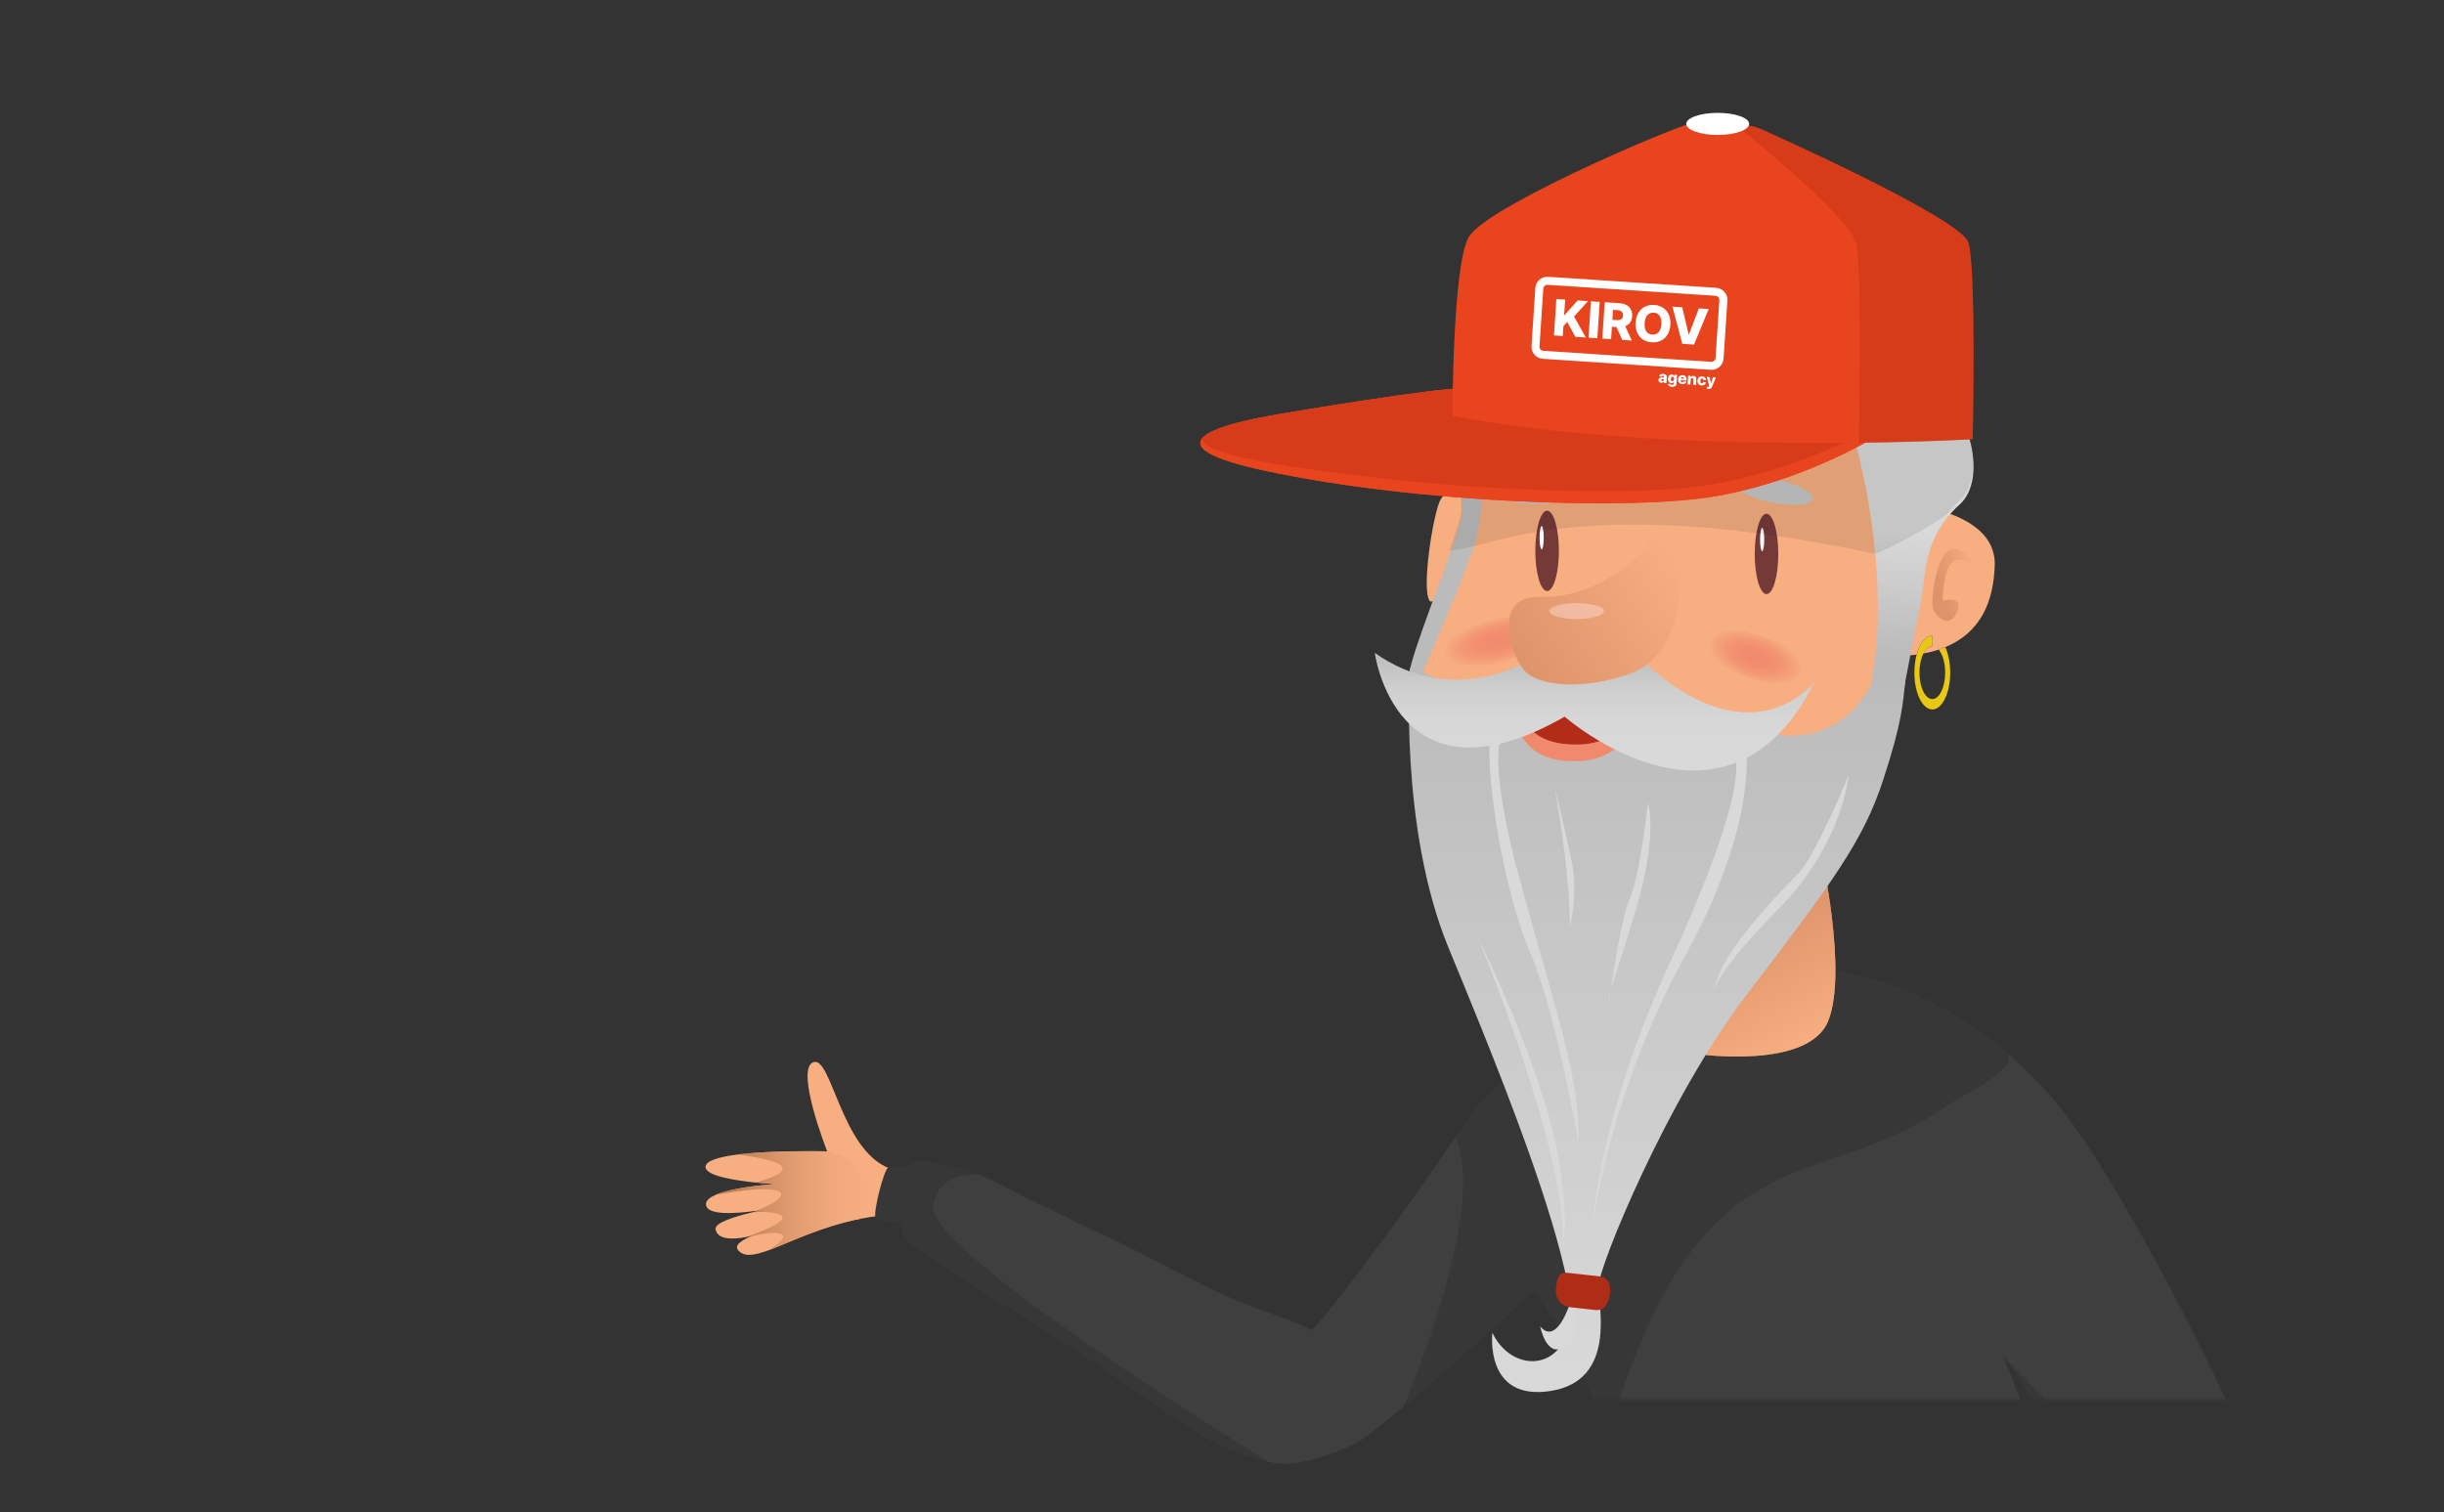 <?xml version="1.0" encoding="UTF-8"?> <svg xmlns="http://www.w3.org/2000/svg" width="433" height="268" viewBox="0 0 433 268" fill="none"><rect x="0" y="0" width="433" height="268" fill="#333333" stroke="none"/> <mask id="mask0" mask-type="alpha" maskUnits="userSpaceOnUse" x="0" y="-4" width="433" height="270"> <path d="M0 98.724C0 92.31 4.078 86.606 10.147 84.531L265.548 -2.794C269.648 -4.196 274.153 -3.757 277.904 -1.59L425.503 83.669C430.142 86.349 433 91.3 433 96.658V233C433 241.284 426.284 248 418 248H261.525C258.264 248 255.092 249.063 252.489 251.027L237.893 262.043C233.104 265.657 226.623 266.07 221.415 263.094L198.459 249.976C196.192 248.681 193.627 248 191.017 248H15C6.716 248 0 241.284 0 233V98.724Z" fill="#F2F0F0"></path> </mask> <g mask="url(#mask0)"> <path d="M368.995 306.762C368.75 311.703 368.089 316.559 366.871 321.177C365.564 326.135 363.624 330.824 360.893 335.058C360.893 335.058 362.459 336.898 318.499 324.871C315.764 324.121 310.173 322.093 305.672 320.413L284.91 313.327L284.804 313.291C283.195 312.74 282.186 311.146 282.378 309.455C282.481 308.574 282.598 307.515 282.733 306.311C283.308 301.104 284.129 293.158 284.758 285.052C285.45 276.129 285.908 267.011 285.55 261.129C285.404 258.728 284.949 256.263 284.289 253.819C283.418 250.579 282.182 247.379 280.829 244.402C276.915 235.806 271.977 229.089 271.732 228.759C271.729 228.748 271.725 228.745 271.725 228.745C271.725 228.745 258.955 240.637 248.704 249.24C246.438 251.14 244.292 252.877 242.438 254.295C237.849 257.793 225.577 261.495 223.491 257.928C222.916 256.948 223.879 255.868 225.577 254.849C223.669 251.737 224.887 246.679 222.113 247.429C222.678 246.512 222.909 243.489 223.325 242.452C224.859 238.623 226.365 239.099 229.946 237.707C230.382 237.536 230.851 237.337 231.352 237.103C231.768 236.904 232.208 236.68 232.677 236.421C233.093 236.193 231.107 236.712 231.565 236.424C234.297 234.719 249.4 213.712 250.988 211.403C251.649 210.441 255.84 204.48 257.858 201.561C258.38 200.808 258.756 200.257 258.891 200.048C261.42 196.112 264.077 193.274 266.997 191.007C273.565 185.9 281.451 183.676 292.153 178.305C292.501 178.131 292.849 177.954 293.197 177.776C293.737 177.495 294.274 177.215 294.806 176.934L296.632 184.116L300.22 179.538L323.45 175.773C324.335 175.631 325.003 174.899 325.077 174.004C325.18 172.768 325.13 172.146 325.13 172.146C325.13 172.146 339.548 173.279 354.698 185.811L355.302 186.351L355.305 186.354C355.319 186.365 355.334 186.379 355.348 186.393L357.845 188.628L358.467 194.364L358.786 201.649L355.284 237.227L355.327 240.861V240.889C355.145 240.644 354.964 240.403 354.783 240.168C355.014 240.683 370.526 275.451 368.995 306.762Z" fill="#3F3F3F"></path> <path opacity="0.4" d="M229.946 237.706C230.383 237.536 230.851 237.337 231.352 237.103C229.953 241.543 226.987 249.503 224.969 251.4C224.436 245.727 228.159 242.647 229.885 237.873C229.907 237.816 229.924 237.76 229.946 237.706Z" fill="#BC2F18"></path> <path opacity="0.2" d="M354.74 189.633C352.257 192.059 346.61 194.74 344.201 196.414C322.125 211.758 300.767 199.287 284.797 254.923C284.637 254.568 284.466 254.202 284.289 253.818C283.418 250.579 282.182 247.379 280.829 244.402C276.915 235.806 271.977 229.089 271.732 228.759C271.728 228.748 271.725 228.744 271.725 228.744C271.725 228.744 258.955 240.637 248.704 249.24C253.059 238.665 262.742 212.703 257.858 201.56C258.38 200.807 258.756 200.257 258.891 200.047C261.42 196.112 264.077 193.273 266.997 191.007C274.559 186.429 283.791 182.539 292.153 178.305C292.501 178.131 292.849 177.953 293.197 177.776C293.737 177.495 294.273 177.215 294.806 176.934L296.632 184.116L300.22 179.538L323.45 175.772C324.335 175.63 325.002 174.899 325.077 174.003C325.18 172.767 325.13 172.146 325.13 172.146C325.13 172.146 339.548 173.279 354.698 185.811V185.846C354.787 185.921 354.882 186.002 354.985 186.088C355.092 186.176 355.195 186.262 355.302 186.35L355.305 186.354C355.319 186.365 355.334 186.379 355.348 186.393C356.424 187.31 355.966 188.439 354.74 189.633Z" fill="#191919"></path> <path d="M322.715 151.515C322.715 151.515 327.347 172.306 323.908 180.902C320.424 189.611 300.827 186.795 300.827 186.795L310.673 155.877L322.715 151.515Z" fill="#F7AE80"></path> <path opacity="0.7" d="M322.715 151.515C322.715 151.515 327.347 172.306 323.908 180.902C320.424 189.611 300.827 186.795 300.827 186.795L310.673 155.877L322.715 151.515Z" fill="url(#paint0_linear)"></path> <path d="M329.222 67.473C329.222 67.473 337.385 110.013 330.451 125.052C327.983 130.402 320.999 131.926 317.561 132.665C314.122 133.4 257.343 141.687 250.839 120.328C250.839 120.328 258.021 105.289 260.966 93.993C263.91 82.698 264.035 68.702 264.035 68.702L329.222 67.473Z" fill="#F7AE80"></path> <path d="M300.44 112.386C299.687 114.357 303.8 117.757 309.626 119.98C315.451 122.204 320.783 122.41 321.536 120.438C322.289 118.467 318.175 115.068 312.35 112.844C306.525 110.617 301.189 110.414 300.44 112.386Z" fill="url(#paint1_radial)"></path> <path d="M254.412 116.805C255.023 118.872 260.472 119.089 266.585 117.288C272.698 115.487 277.16 112.347 276.549 110.279C275.938 108.212 270.489 107.995 264.376 109.796C258.263 111.597 253.801 114.734 254.412 116.805Z" fill="url(#paint2_radial)"></path> <path d="M256.668 168.043C258.593 172.7 260.582 177.541 262.543 182.418C265.37 189.466 268.134 196.595 270.556 203.354C273.831 212.512 276.474 220.997 277.781 227.711C280.729 242.811 268.453 244.651 264.401 236.179C264.401 236.179 262.926 248.334 274.712 246.494C286.498 244.651 283.184 231.27 283.184 227.956C283.184 224.638 295.339 194.712 309.455 176.27C324.679 156.382 330.167 148.88 333.641 138.213C337.079 127.653 337.09 124.825 337.58 120.531L331.758 120.698C331.758 120.698 327.563 131.581 315.227 130.295C302.887 129.006 287.482 129.436 287.482 129.436C287.482 129.436 275.941 134.284 268.39 126.917L251.88 119.06L249.805 118.442C249.805 118.446 247.827 146.685 256.668 168.043Z" fill="url(#paint3_linear)"></path> <path d="M265.995 130.821C265.995 130.821 263.417 134.689 269.494 156.787C275.572 178.884 280.175 191.959 279.621 202.271C279.621 202.271 275.568 179.069 271.149 168.938C266.731 158.812 263.232 138.739 263.967 130.637C264.706 122.534 265.995 130.821 265.995 130.821Z" fill="#D9D9D9"></path> <path d="M278.058 231.213C278.058 231.213 275.757 238.488 272.872 235.049C272.872 235.049 273.963 240.665 277.046 238.733C280.129 236.801 279.209 233.256 279.209 233.256L278.058 231.213Z" fill="#D9D9D9"></path> <path d="M278.183 231.643L282.623 232.147C284.275 232.328 285.028 230.961 285.209 229.309H285.241C285.422 227.657 284.932 226.35 283.284 226.169L277.671 225.551C276.02 225.37 275.849 226.737 275.668 228.389V228.421C275.483 230.069 276.531 231.458 278.183 231.643Z" fill="#AF2C17"></path> <path d="M309.405 133.755C309.405 133.755 310.929 147.025 298.593 169.308C286.257 191.59 282.019 214.976 282.019 219.58C282.019 219.58 282.019 200.612 296.014 170.228C310.009 139.843 307.43 134.501 307.43 134.501L309.405 133.755Z" fill="#D9D9D9"></path> <path d="M327.503 137.449C327.503 137.449 326.583 149.42 314.982 161.206C303.381 172.991 303.751 175.57 303.751 175.57C303.751 175.57 303.072 170.356 318.481 154.947C321.61 151.814 327.503 137.449 327.503 137.449Z" fill="#D9D9D9"></path> <path d="M291.961 142.237C291.961 142.237 293.801 147.761 289.936 160.836C286.072 173.911 285.148 174.831 284.964 177.779C284.779 180.724 286.622 164.335 288.647 159.55C290.672 154.758 291.961 142.237 291.961 142.237Z" fill="#D9D9D9"></path> <path d="M275.387 139.289C275.387 139.289 277.412 147.576 278.517 152.915C279.621 158.254 278.147 164.331 278.147 164.331C278.147 164.331 278.336 155.678 275.387 139.289Z" fill="#D9D9D9"></path> <path d="M261.822 166.054C261.822 166.054 273.853 190.24 276.307 206.32C278.058 217.794 276.861 219.946 276.861 219.946C276.861 219.946 278.52 207.61 261.822 166.054Z" fill="#D9D9D9"></path> <path d="M259.368 88.342C259.368 88.342 256.299 86.008 255.07 88.832C253.841 91.656 251.876 104.056 253.23 106.386C254.579 108.72 260.103 93.006 260.103 93.006L259.368 88.342Z" fill="#F7AE80"></path> <path d="M339.168 119.192C339.168 122.797 340.586 125.724 342.348 125.724C344.099 125.724 345.516 122.797 345.516 119.192C345.516 117.44 345.186 115.856 344.642 114.68C344.262 114.837 343.875 114.982 343.466 115.117C344.156 115.913 344.624 117.44 344.624 119.188C344.624 121.785 343.605 123.884 342.351 123.884C341.087 123.884 340.067 121.785 340.067 119.188C340.067 117.856 340.341 116.663 340.767 115.806C341.175 114.99 341.74 114.496 342.351 114.496H342.362V112.649H342.351C341.154 112.649 340.117 113.998 339.57 116.002C339.314 116.947 339.168 118.037 339.168 119.192Z" fill="#E8C812"></path> <path d="M342.354 112.652V114.499H342.344C341.733 114.499 341.168 114.997 340.76 115.81C341.722 115.625 342.624 115.401 343.463 115.121C343.871 114.986 344.258 114.84 344.638 114.684C350.936 112.08 353.22 106.599 353.405 100.124C353.646 91.766 341.509 89.997 341.509 89.997L338 116.179C338.532 116.13 339.058 116.073 339.566 116.005C340.11 114.002 341.15 112.652 342.347 112.652H342.354Z" fill="#F7AE80"></path> <path opacity="0.7" d="M344.184 106.479C344.184 106.479 348.162 105.285 346.638 108.631C345.281 111.608 342.575 109.072 342.383 107.388C342.095 104.845 344.081 90.004 350.883 101.669C350.883 101.669 344.514 93.578 344.184 106.479Z" fill="url(#paint4_linear)"></path> <path d="M335.975 63.42C334.625 69.928 327.748 75.576 327.748 75.576C327.748 75.576 316.332 71.768 306.756 69.928C304.717 69.534 299.63 72.94 295.4 74.791C293.794 75.498 292.313 75.977 291.165 75.942C290.586 75.924 290.039 75.86 289.521 75.753C285.379 74.929 282.939 71.619 279.991 70.418C276.677 69.068 270.539 70.297 266.365 75.082C264.884 76.78 264.099 79.145 263.584 81.834C262.653 86.654 262.586 92.519 260.909 97.463C260.891 97.534 260.866 97.606 260.841 97.673C258.277 105.012 251.88 119.525 251.88 119.525C251.88 119.525 249.915 124.068 249.546 120.506C249.294 118.069 253.99 106.369 256.856 98.206C258.067 94.767 258.952 91.958 259.005 90.732C259.009 90.679 259.009 90.629 259.009 90.58C259.009 90.526 259.005 90.477 258.998 90.43C258.877 89.361 258.863 86.463 258.898 82.932C258.973 75.917 259.243 66.404 259.243 63.79C259.243 59.861 257.527 48.811 276.186 41.078C294.845 33.342 303.317 35.43 317.557 40.218C331.801 45.007 337.325 56.913 335.975 63.42Z" fill="url(#paint5_linear)"></path> <path d="M347.207 89.386C346.343 90.171 345.605 90.96 344.969 91.748C340.642 97.14 341.172 102.589 340.209 107.249C339.289 111.697 337.325 121.98 337.325 121.98H331.371C332.934 114.229 332.934 106.06 332.288 98.771C331.336 87.987 328.97 79.128 328.185 76.4C328.022 75.831 327.926 75.529 327.926 75.529L334.87 65.999C341.68 63.985 347.487 71.363 349.16 78.63C350.144 82.893 349.704 87.116 347.207 89.386Z" fill="url(#paint6_linear)"></path> <path d="M299.268 72.507C299.268 72.507 305.161 48.2 275.941 41.938C275.941 41.938 300.003 52.864 297.058 73.981L299.268 72.507Z" fill="#D9D9D9"></path> <path d="M292.636 75.576C292.636 75.576 294.11 58.388 285.393 53.478C285.393 53.478 291.901 65.14 291.162 75.945L292.636 75.576Z" fill="#D9D9D9"></path> <path d="M312.968 105.285C314.122 105.285 315.057 102.096 315.057 98.163C315.057 94.23 314.122 91.041 312.968 91.041C311.815 91.041 310.88 94.23 310.88 98.163C310.88 102.096 311.815 105.285 312.968 105.285Z" fill="#753938"></path> <path d="M312.201 97.673C312.405 97.673 312.57 96.746 312.57 95.602C312.57 94.459 312.405 93.531 312.201 93.531C311.997 93.531 311.832 94.459 311.832 95.602C311.832 96.746 311.997 97.673 312.201 97.673Z" fill="white"></path> <path d="M321.178 88.424C321.411 87.294 318.478 85.732 314.626 84.935C310.775 84.138 307.463 84.408 307.229 85.538C306.995 86.668 309.928 88.229 313.78 89.026C317.632 89.823 320.944 89.553 321.178 88.424Z" fill="#C7C6C6"></path> <path d="M274.098 104.738C275.251 104.738 276.187 101.55 276.187 97.616C276.187 93.683 275.251 90.494 274.098 90.494C272.944 90.494 272.009 93.683 272.009 97.616C272.009 101.55 272.944 104.738 274.098 104.738Z" fill="#753938"></path> <path d="M273.132 97.34C273.336 97.34 273.501 96.412 273.501 95.269C273.501 94.125 273.336 93.198 273.132 93.198C272.928 93.198 272.762 94.125 272.762 95.269C272.762 96.412 272.928 97.34 273.132 97.34Z" fill="white"></path> <path d="M274.283 89.154C278.193 88.722 281.259 87.442 281.133 86.296C281.006 85.149 277.734 84.57 273.824 85.002C269.915 85.434 266.848 86.713 266.974 87.86C267.101 89.006 270.373 89.586 274.283 89.154Z" fill="#C7C6C6"></path> <path d="M289.716 128.906C289.716 128.906 286.772 134.494 280.019 134.86C273.267 135.229 270.997 132.466 269.892 130.991C268.788 129.517 267.498 126.264 267.498 126.264L277.32 121.66L289.716 128.906Z" fill="#F18A6D"></path> <path d="M289.983 125.948C289.983 125.948 287.038 131.535 280.286 131.901C273.533 132.27 271.263 129.507 270.159 128.033C269.054 126.559 267.765 123.305 267.765 123.305L277.586 118.701L289.983 125.948Z" fill="#B22C18"></path> <path d="M321.553 120.74C321.553 120.74 310.375 135.581 290.412 116.502L269.871 117.479C269.871 117.479 257.048 125.262 243.564 115.682C243.564 115.682 247.322 144.095 277.209 127.002C277.209 127.002 305.899 152.169 321.553 120.74Z" fill="url(#paint7_linear)"></path> <path d="M270.048 118.79C272.627 121.738 280.85 122.229 288.708 119.405C296.561 116.581 297.783 107.381 297.893 102.557C298.007 97.627 298.44 92.267 295.741 92.636C293.041 93.002 291.652 97.183 291.652 97.183C291.652 97.183 291.357 97.52 290.803 98.053C290.224 98.618 289.361 99.406 288.249 100.266C284.946 102.82 279.465 105.999 272.869 105.775C270.407 105.694 268.919 106.496 268.109 107.754C267.811 108.212 267.605 108.731 267.473 109.288C266.727 112.496 268.489 117.003 270.048 118.79Z" fill="#F7AE80"></path> <path opacity="0.7" d="M270.048 118.791C272.627 121.739 280.85 122.229 288.708 119.405C296.561 116.581 297.648 107.47 297.758 102.646C297.872 97.716 298.44 92.267 295.741 92.637C293.041 93.003 291.652 97.183 291.652 97.183C291.652 97.183 291.357 97.521 290.803 98.054C290.224 98.618 289.361 99.407 288.249 100.267C284.946 102.82 279.465 106 272.869 105.776C270.407 105.694 268.919 106.497 268.109 107.754C267.811 108.213 267.605 108.731 267.473 109.289C266.727 112.496 268.489 117.004 270.048 118.791Z" fill="url(#paint8_linear)"></path> <path opacity="0.5" d="M279.316 109.7C281.994 109.7 284.164 109.069 284.164 108.29C284.164 107.511 281.994 106.88 279.316 106.88C276.638 106.88 274.467 107.511 274.467 108.29C274.467 109.069 276.638 109.7 279.316 109.7Z" fill="#FBD8CF"></path> <path d="M357.71 188.507L354.811 240.161C354.982 240.388 355.152 240.623 355.326 240.861C366.331 256.01 380.72 286.721 382.993 302.478C383.406 305.324 383.42 307.679 382.951 309.369C381.903 313.142 378.816 318.843 375.158 324.775C369.652 333.705 362.857 343.157 359.795 347.338C358.871 348.599 359.053 350.35 360.21 351.398L366.022 356.658C367.073 357.607 368.636 357.713 369.798 356.907C379.132 350.467 417.623 322.164 412.54 296.877C411.882 293.616 410.923 289.996 409.719 286.121C402.878 264.066 388.13 233.735 376.408 213.652C372.053 206.185 368.11 200.14 365.151 196.456C362.001 192.542 358.609 189.167 355.348 186.393C355.334 186.379 355.319 186.365 355.305 186.354C355.199 186.265 355.092 186.177 354.985 186.088C354.882 186.003 354.786 185.921 354.698 185.846C354.644 185.8 357.763 188.549 357.71 188.507Z" fill="#3F3F3F"></path> <path opacity="0.2" d="M382.951 309.369C381.903 313.142 378.816 318.843 375.158 324.775C378.678 322.064 382.859 318.04 384.581 313.252C387.814 304.279 388.709 293.691 381.53 276.101C374.351 258.511 355.327 240.861 355.327 240.861C366.331 256.01 380.72 286.721 382.994 302.478C383.406 305.324 383.42 307.679 382.951 309.369Z" fill="#191919"></path> <path d="M159.551 215.204C157.029 215.254 154.656 215.541 152.436 215.975C145.488 217.335 140.039 220.12 136.238 221.527C136.238 221.527 136.238 221.527 136.235 221.53C133.574 222.511 131.72 222.816 130.722 221.473C130.161 220.717 131.195 219.939 132.637 219.271C132.857 219.172 133.091 219.072 133.326 218.973C132.967 219.062 132.598 219.14 132.232 219.211C129.674 219.694 127.142 219.673 126.776 217.85C126.548 216.724 130.005 215.63 133.063 214.891C134.143 214.632 135.176 214.412 135.979 214.256C135.4 214.355 134.7 214.465 133.937 214.572C130.243 215.083 125.067 215.435 125.081 213.385C125.085 212.721 125.763 212.174 126.797 211.727C130.175 210.256 137.357 209.833 137.357 209.833C137.357 209.833 135.819 209.759 133.83 209.553C130.228 209.183 125.142 208.391 125.003 206.867C124.897 205.699 127.412 204.999 130.758 204.583C130.896 204.566 131.038 204.548 131.18 204.534C136.967 203.869 144.927 203.997 146.333 204.026C146.476 204.029 146.55 204.033 146.55 204.033C146.55 204.033 146.543 204.019 146.532 203.987C146.195 203.12 141.123 189.942 143.907 188.322C147.278 186.361 148.863 203.891 157.704 207.084C160.002 207.915 175.503 214.884 159.551 215.204Z" fill="#F7AE80"></path> <path d="M161.068 206.892C161.068 206.892 158.244 206.7 157.437 206.86C156.631 207.016 154.606 215.087 155.143 215.833C155.679 216.575 160.126 216.763 160.126 216.763L161.068 206.892Z" fill="#3F3F3F"></path> <path opacity="0.2" d="M161.068 206.892C161.068 206.892 158.244 206.7 157.437 206.86C156.631 207.016 154.606 215.087 155.143 215.833C155.679 216.575 160.126 216.763 160.126 216.763L161.068 206.892Z" fill="#191919"></path> <path d="M225.918 259.239C225.744 259.218 225.573 259.186 225.399 259.154C225.168 259.108 224.937 259.065 224.71 259.019C216.643 257.396 209.489 252.568 200.858 246.31C186.475 235.881 172.782 228.524 165.188 223.132C163.941 222.248 162.822 221.449 161.838 220.752C159.267 218.934 159.157 215.875 159.952 213.41C160.481 211.773 160.766 206.949 160.766 206.949C161.98 205.361 163.721 205.748 168.303 206.644C169.529 206.885 171.369 207.361 173.478 208.178C174.015 208.388 174.569 208.615 175.134 208.867C176.214 209.347 180.938 211.808 182.099 212.366C187.953 215.169 190.489 216.611 195.057 218.635C202.303 221.829 214.132 228.872 222.838 231.927C234.979 236.19 233.793 235.987 236.854 242.633C237.103 243.17 237.338 243.724 237.568 244.292C237.593 244.359 237.622 244.423 237.65 244.494C240.705 252.309 234.098 260.415 225.918 259.239Z" fill="#3F3F3F"></path> <path d="M152.436 215.975C145.488 217.335 140.039 220.12 136.239 221.527C137.755 220.561 139.94 218.93 138.025 218.578C136.302 218.262 134.072 218.813 132.637 219.271C132.857 219.172 133.091 219.072 133.326 218.973C132.967 219.062 132.598 219.14 132.232 219.211L132.338 219.15C132.338 219.15 141.428 216.117 137.823 215.112C136.288 214.685 134.576 214.707 133.063 214.891C134.143 214.632 135.176 214.412 135.979 214.256C135.4 214.355 134.7 214.465 133.937 214.572L134.189 214.508C134.189 214.508 140.178 212.153 137.89 211.073C135.752 210.068 127.82 211.531 126.797 211.727C130.175 210.256 137.357 209.833 137.357 209.833C137.357 209.833 135.819 209.759 133.83 209.553C135.194 209.205 139.165 208.082 138.597 206.835C138.061 205.652 132.832 204.853 130.758 204.583C130.896 204.566 131.038 204.548 131.18 204.534C136.967 203.869 144.927 203.997 146.333 204.026C146.476 204.029 146.55 204.033 146.55 204.033C146.55 204.033 146.543 204.019 146.532 203.987C159.686 207.72 152.436 215.975 152.436 215.975Z" fill="url(#paint9_linear)"></path> <path opacity="0.2" d="M224.71 259.019C216.643 257.396 209.489 252.568 200.858 246.31C186.475 235.881 172.782 228.524 165.188 223.132C163.941 222.248 162.822 221.449 161.838 220.752C159.267 218.934 159.157 215.875 159.952 213.41C160.481 211.773 160.766 206.949 160.766 206.949C161.98 205.361 163.721 205.748 168.303 206.644C169.529 206.885 171.369 207.361 173.478 208.178C170.147 208.079 165.973 208.949 165.341 213.78C164.264 221.989 224.71 259.019 224.71 259.019Z" fill="#191919"></path> <path opacity="0.1" d="M347.138 88.764C346.275 89.549 345.536 90.338 344.9 91.127C339.167 95.268 332.273 98.16 332.273 98.16C332.255 98.156 332.237 98.153 332.219 98.149C288.735 88.832 270.172 94.391 260.84 96.842C258.645 97.417 257.235 97.488 256.788 97.584C257.999 94.146 258.883 91.336 258.937 90.111L258.958 90.04L258.94 89.958C258.94 89.905 258.937 89.855 258.929 89.809C258.809 88.74 258.795 85.841 258.83 82.31L263.515 81.213L289.452 75.132L293.821 74.109C293.821 74.109 294.361 74.13 295.331 74.169C300.077 74.368 315.145 75.018 328.117 75.778C339.199 76.435 348.747 77.174 349.006 77.789C349.035 77.853 349.063 77.927 349.092 78.009C350.076 82.271 349.635 86.495 347.138 88.764Z" fill="#191919"></path> <path d="M224.322 83.465C251.246 89.201 289.31 90.516 304.19 87.898C319.08 85.283 331.154 78.041 331.154 78.041L328.387 77.732C328.387 77.732 328.461 77.742 328.365 77.728C313.823 75.785 262.322 68.94 258.876 68.837C254.869 68.702 229.359 72.879 227.288 73.27C226.016 73.519 215.019 75.131 212.969 77.685C212.969 77.685 212.969 77.685 212.969 77.696C211.705 79.287 213.95 81.252 224.322 83.465Z" fill="#E8441D"></path> <path d="M224.322 83.465C251.246 89.201 289.31 90.516 304.19 87.898C319.08 85.283 331.154 78.041 331.154 78.041L328.387 77.732C328.387 77.732 328.461 77.742 328.365 77.728C313.823 75.785 262.322 68.94 258.876 68.837C254.869 68.702 229.359 72.879 227.288 73.27C226.016 73.519 215.019 75.131 212.969 77.685C212.969 77.685 212.969 77.685 212.969 77.696C211.705 79.287 213.95 81.252 224.322 83.465Z" fill="#E8441D"></path> <path opacity="0.4" d="M212.973 77.685C212.973 77.685 212.973 77.685 212.973 77.696C213.126 78.14 213.403 78.545 213.832 78.886C217.839 82.03 245.421 84.892 252.532 85.553C259.654 86.203 285.421 88.157 300.826 86.203C311.926 84.786 323.027 80.186 328.365 77.728C313.823 75.785 262.322 68.94 258.876 68.837C254.869 68.702 229.358 72.879 227.288 73.27C226.02 73.519 215.026 75.131 212.973 77.685Z" fill="#BC2F18"></path> <path d="M257.331 73.665C280.434 78.172 310.001 78.709 329.328 78.46C341.412 78.304 349.497 77.839 349.497 77.839C349.497 77.839 350.154 47.415 348.729 42.982C347.305 38.538 311.699 22.742 311.699 22.742C311.699 22.742 309.596 22.039 306.872 21.638C304.627 21.297 301.942 21.172 299.658 21.823C294.614 23.261 263.029 36.841 260.18 42.062C257.331 47.294 257.331 73.665 257.331 73.665Z" fill="#E8441D"></path> <path opacity="0.4" d="M306.875 21.637C312.996 26.536 328.103 39.004 328.92 43.376C329.843 48.235 329.431 72.961 329.328 78.46C341.412 78.304 349.497 77.838 349.497 77.838C349.497 77.838 350.154 47.415 348.729 42.982C347.305 38.538 311.699 22.742 311.699 22.742C311.699 22.742 309.6 22.039 306.875 21.637Z" fill="#BC2F18"></path> <path d="M304.325 23.914C307.399 23.914 309.891 23.038 309.891 21.957C309.891 20.876 307.399 20 304.325 20C301.251 20 298.759 20.876 298.759 21.957C298.759 23.038 301.251 23.914 304.325 23.914Z" fill="white"></path> <path d="M275.315 59.442L276.874 59.545L276.988 57.797L277.663 57.052L279.101 59.691L280.963 59.812L278.871 56.093L281.343 53.364L279.51 53.244L277.201 55.83L277.116 55.823L277.293 53.098L275.734 52.995L275.315 59.442ZM283.417 53.499L281.858 53.397L281.435 59.84L282.995 59.943L283.417 53.499ZM283.875 60.003L285.435 60.106L285.58 57.901L286.38 57.954L287.413 60.238L289.111 60.348L287.935 57.805C288.664 57.531 289.115 56.924 289.172 56.032C289.257 54.707 288.408 53.826 286.962 53.73L284.302 53.556L283.875 60.003ZM285.659 56.672L285.772 54.917L286.539 54.967C287.239 55.013 287.594 55.329 287.555 55.929C287.516 56.526 287.126 56.771 286.426 56.725L285.659 56.672ZM295.938 57.556C296.077 55.425 294.809 54.157 293.079 54.043C291.342 53.929 289.928 55.023 289.786 57.151C289.648 59.272 290.905 60.55 292.642 60.664C294.375 60.778 295.8 59.687 295.938 57.556ZM294.347 57.453C294.265 58.714 293.665 59.36 292.734 59.3C291.807 59.24 291.292 58.519 291.377 57.258C291.463 55.997 292.063 55.35 292.99 55.41C293.921 55.471 294.429 56.192 294.347 57.453ZM298.045 54.459L296.301 54.345L298.052 60.93L300.126 61.065L302.723 54.764L300.979 54.65L299.227 59.275L299.174 59.272L298.045 54.459Z" fill="white"></path> <path d="M303.099 65.534L273.322 63.584C272.15 63.506 271.259 62.49 271.337 61.318L272.012 51.038C272.09 49.866 273.106 48.974 274.278 49.053L304.051 51.003C305.224 51.081 306.115 52.097 306.037 53.269L305.362 63.549C305.287 64.721 304.272 65.612 303.099 65.534ZM274.182 50.47C273.791 50.445 273.454 50.74 273.425 51.131L272.751 61.41C272.726 61.801 273.02 62.138 273.411 62.167L303.185 64.117C303.575 64.142 303.913 63.847 303.941 63.456L304.616 53.177C304.641 52.786 304.346 52.448 303.955 52.42L274.182 50.47Z" fill="white"></path> <path d="M294.319 67.832C294.535 67.846 294.688 67.772 294.784 67.619H294.795L294.78 67.836L295.242 67.868L295.31 66.816C295.331 66.489 295.054 66.28 294.66 66.255C294.244 66.227 293.995 66.422 293.935 66.703L294.39 66.749C294.418 66.653 294.503 66.596 294.631 66.603C294.752 66.61 294.823 66.674 294.819 66.777V66.781C294.812 66.877 294.709 66.887 294.443 66.894C294.127 66.901 293.86 66.997 293.836 67.342C293.821 67.651 294.024 67.814 294.319 67.832ZM294.493 67.519C294.379 67.512 294.301 67.452 294.308 67.349C294.315 67.249 294.397 67.193 294.539 67.182C294.631 67.175 294.745 67.161 294.802 67.136L294.791 67.281C294.784 67.438 294.649 67.53 294.493 67.519ZM296.198 68.546C296.663 68.578 296.997 68.386 297.022 67.992L297.125 66.44L296.635 66.408L296.617 66.674H296.603C296.553 66.528 296.429 66.376 296.183 66.362C295.86 66.34 295.551 66.571 295.516 67.111C295.48 67.637 295.747 67.882 296.084 67.907C296.311 67.921 296.471 67.825 296.539 67.686H296.556L296.539 67.96C296.524 68.159 296.4 68.219 296.237 68.209C296.077 68.198 295.988 68.13 295.967 68.034L295.498 68.031C295.516 68.297 295.757 68.514 296.198 68.546ZM296.276 67.555C296.095 67.544 296.002 67.388 296.017 67.139C296.034 66.894 296.144 66.738 296.326 66.752C296.507 66.763 296.599 66.926 296.585 67.178C296.571 67.424 296.457 67.566 296.276 67.555ZM298.027 68.077C298.432 68.102 298.713 67.924 298.787 67.626L298.336 67.583C298.29 67.683 298.187 67.733 298.059 67.725C297.871 67.715 297.761 67.58 297.775 67.392V67.377L298.805 67.445L298.812 67.321C298.844 66.813 298.553 66.511 298.116 66.482C297.647 66.45 297.327 66.752 297.295 67.232C297.263 67.725 297.54 68.045 298.027 68.077ZM297.793 67.09C297.81 66.937 297.938 66.827 298.102 66.838C298.265 66.848 298.372 66.969 298.364 67.125L297.793 67.09ZM299.533 67.264C299.547 67.086 299.654 66.99 299.81 67.001C299.966 67.011 300.052 67.118 300.041 67.292L299.984 68.18L300.478 68.212L300.542 67.225C300.567 66.877 300.368 66.632 300.045 66.61C299.817 66.596 299.636 66.699 299.554 66.884H299.537L299.554 66.6L299.086 66.567L298.982 68.113L299.476 68.145L299.533 67.264ZM301.469 68.305C301.902 68.333 302.19 68.099 302.229 67.715L301.767 67.686C301.739 67.85 301.632 67.931 301.497 67.924C301.323 67.914 301.22 67.761 301.238 67.484C301.256 67.21 301.38 67.072 301.551 67.083C301.693 67.093 301.778 67.193 301.785 67.353L302.247 67.381C302.261 67.001 301.998 66.734 301.568 66.706C301.082 66.674 300.766 66.98 300.737 67.452C300.709 67.928 300.979 68.272 301.469 68.305ZM302.673 68.937C303.028 68.962 303.217 68.791 303.316 68.546L304.009 66.891L303.49 66.855L303.128 67.939H303.11L302.897 66.816L302.382 66.781L302.826 68.418L302.805 68.464C302.751 68.578 302.641 68.571 302.503 68.514L302.371 68.866C302.446 68.901 302.552 68.93 302.673 68.937Z" fill="white"></path> </g> <defs> <linearGradient id="paint0_linear" x1="320.234" y1="185.135" x2="308.839" y2="163.616" gradientUnits="userSpaceOnUse"> <stop stop-color="#F7AE80"></stop> <stop offset="1" stop-color="#D48963"></stop> </linearGradient> <radialGradient id="paint1_radial" cx="0" cy="0" r="1" gradientUnits="userSpaceOnUse" gradientTransform="translate(310.984 116.403) rotate(-160.385) scale(8.623 4.218)"> <stop stop-color="#F18A6D"></stop> <stop offset="0.336" stop-color="#F28D6F"></stop> <stop offset="0.611" stop-color="#F39673"></stop> <stop offset="0.865" stop-color="#F5A47B"></stop> <stop offset="1" stop-color="#F7AE80"></stop> </radialGradient> <radialGradient id="paint2_radial" cx="0" cy="0" r="1" gradientUnits="userSpaceOnUse" gradientTransform="translate(265.479 113.539) rotate(166.125) scale(10.51 4.273)"> <stop stop-color="#F18A6D"></stop> <stop offset="0.317" stop-color="#F28D6F"></stop> <stop offset="0.578" stop-color="#F39673"></stop> <stop offset="0.818" stop-color="#F5A47B"></stop> <stop offset="0.945" stop-color="#F7AE80"></stop> </radialGradient> <linearGradient id="paint3_linear" x1="293.599" y1="246.685" x2="293.599" y2="118.445" gradientUnits="userSpaceOnUse"> <stop stop-color="#D9D9D9"></stop> <stop offset="1" stop-color="#BBBBBB"></stop> </linearGradient> <linearGradient id="paint4_linear" x1="350.667" y1="102.042" x2="343.819" y2="104.194" gradientUnits="userSpaceOnUse"> <stop stop-color="#F7AE80"></stop> <stop offset="1" stop-color="#D48963"></stop> </linearGradient> <linearGradient id="paint5_linear" x1="292.854" y1="35.94" x2="292.854" y2="79.129" gradientUnits="userSpaceOnUse"> <stop stop-color="#D9D9D9"></stop> <stop offset="1" stop-color="#BBBBBB"></stop> </linearGradient> <linearGradient id="paint6_linear" x1="338.344" y1="94.305" x2="337.707" y2="116.08" gradientUnits="userSpaceOnUse"> <stop stop-color="#D9D9D9"></stop> <stop offset="1" stop-color="#BBBBBB"></stop> </linearGradient> <linearGradient id="paint7_linear" x1="282.558" y1="136.541" x2="282.558" y2="115.682" gradientUnits="userSpaceOnUse"> <stop stop-color="#D9D9D9"></stop> <stop offset="0.427" stop-color="#D7D7D7"></stop> <stop offset="0.709" stop-color="#CECECE"></stop> <stop offset="0.947" stop-color="#C0BFBF"></stop> <stop offset="1" stop-color="#BBBBBB"></stop> </linearGradient> <linearGradient id="paint8_linear" x1="297.522" y1="100.798" x2="270.319" y2="119.023" gradientUnits="userSpaceOnUse"> <stop stop-color="#F7AE80"></stop> <stop offset="1" stop-color="#D48963"></stop> </linearGradient> <linearGradient id="paint9_linear" x1="153.91" y1="212.675" x2="126.246" y2="212.841" gradientUnits="userSpaceOnUse"> <stop stop-color="#F7AE80"></stop> <stop offset="0.224" stop-color="#F1A97C"></stop> <stop offset="0.495" stop-color="#E09B6F"></stop> <stop offset="0.789" stop-color="#C6855B"></stop> <stop offset="1" stop-color="#AF734A"></stop> </linearGradient> </defs> </svg> 